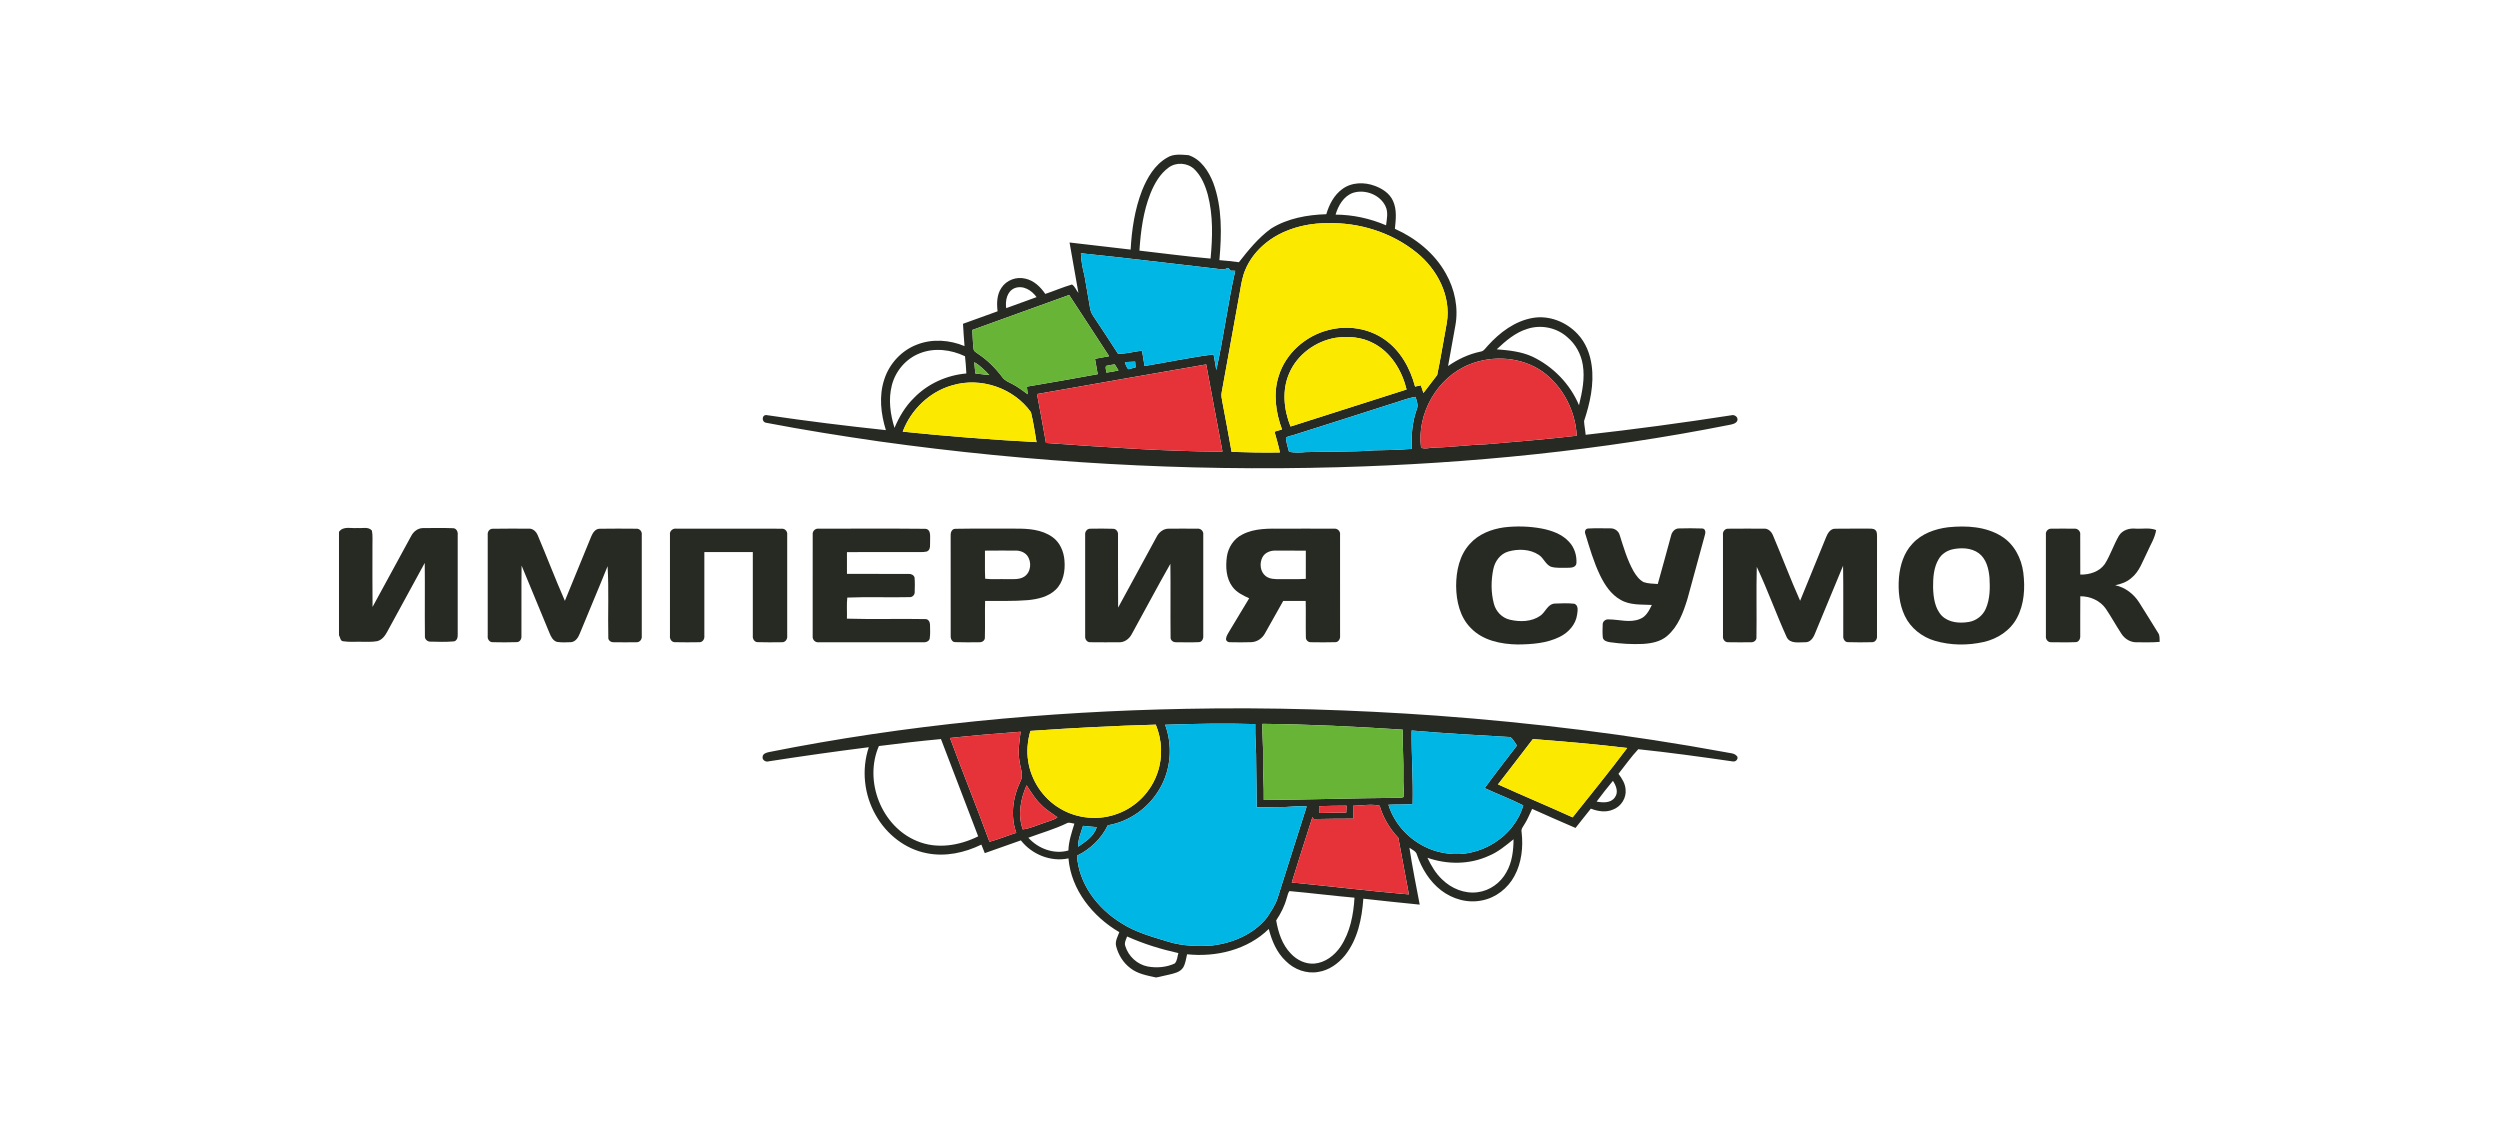 <?xml version="1.0" encoding="UTF-8"?> <svg xmlns="http://www.w3.org/2000/svg" width="236" height="107" viewBox="0 0 236 107" fill="none"><g clip-path="url(#clip0_2032_547)"><path d="M110.189 14.875C110.786 14.498 111.526 14.604 112.193 14.646C113.371 15.027 114.095 16.161 114.531 17.258C115.388 19.585 115.326 22.122 115.111 24.557C115.727 24.6 116.341 24.674 116.953 24.753C117.858 23.602 118.794 22.441 119.99 21.577C121.541 20.608 123.399 20.279 125.203 20.22C125.471 19.314 125.927 18.418 126.708 17.852C127.588 17.188 128.815 17.172 129.814 17.555C130.509 17.817 131.19 18.264 131.501 18.966C131.88 19.79 131.767 20.726 131.678 21.599C133.65 22.484 135.426 23.908 136.485 25.815C137.33 27.296 137.697 29.068 137.382 30.755C137.15 32.02 136.926 33.288 136.698 34.555C137.619 33.911 138.651 33.426 139.753 33.195C140.083 33.16 140.243 32.839 140.457 32.626C141.574 31.39 142.997 30.311 144.674 30.015C146.231 29.737 147.86 30.386 148.924 31.529C149.69 32.331 150.108 33.41 150.253 34.498C150.496 36.277 150.096 38.066 149.535 39.748C149.555 40.182 149.652 40.611 149.686 41.045C154.279 40.532 158.858 39.913 163.426 39.205C163.747 39.102 164.126 39.385 163.995 39.736C163.854 39.989 163.555 40.048 163.297 40.1C151.125 42.52 138.734 43.765 126.335 44.106C111.838 44.509 97.308 43.671 82.946 41.662C79.408 41.152 75.876 40.589 72.366 39.917C71.85 39.876 71.892 39.062 72.443 39.197C76.16 39.748 79.891 40.209 83.628 40.605C83.153 39.07 82.959 37.383 83.471 35.831C83.943 34.34 85.103 33.077 86.573 32.526C88.009 31.964 89.643 32.086 91.051 32.671C90.998 31.969 90.944 31.269 90.907 30.566C91.996 30.174 93.082 29.774 94.171 29.387C94.084 28.635 94.094 27.814 94.538 27.167C95.007 26.444 95.945 26.093 96.778 26.301C97.591 26.471 98.223 27.078 98.674 27.746C99.52 27.464 100.341 27.106 101.194 26.856C101.475 27.032 101.594 27.394 101.803 27.652C101.531 26.064 101.246 24.478 100.965 22.891C102.887 23.123 104.809 23.344 106.732 23.561C106.838 21.665 107.121 19.757 107.811 17.98C108.301 16.763 109.015 15.537 110.189 14.875ZM110.337 15.803C109.501 16.399 108.982 17.332 108.601 18.263C107.919 19.978 107.683 21.828 107.562 23.658C109.799 23.909 112.033 24.217 114.277 24.409C114.469 22.403 114.529 20.345 114.015 18.379C113.771 17.497 113.405 16.606 112.734 15.961C112.094 15.362 111.048 15.289 110.337 15.803ZM127.734 18.201C126.842 18.509 126.33 19.401 126.079 20.26C127.714 20.268 129.343 20.625 130.844 21.27C130.915 20.676 131.068 20.033 130.789 19.467C130.277 18.375 128.86 17.846 127.734 18.201ZM121.342 21.84C119.703 22.529 118.257 23.801 117.562 25.46C117.279 26.11 117.175 26.817 117.052 27.511C116.479 30.687 115.905 33.864 115.327 37.041C115.262 37.352 115.345 37.667 115.397 37.976C115.697 39.533 115.979 41.095 116.263 42.656C117.781 42.709 119.302 42.737 120.822 42.711C120.693 42.047 120.489 41.402 120.314 40.749C120.548 40.677 120.783 40.607 121.02 40.538C120.432 38.938 120.172 37.147 120.708 35.497C121.365 33.355 123.241 31.702 125.392 31.158C127.173 30.681 129.167 30.97 130.687 32.032C132.192 33.067 133.124 34.754 133.582 36.491C133.765 36.453 133.948 36.416 134.133 36.379C134.207 36.62 134.289 36.859 134.371 37.098C134.793 36.525 135.249 35.97 135.671 35.4C136.015 33.761 136.274 32.102 136.582 30.456C136.993 27.935 135.672 25.42 133.744 23.86C131.384 21.942 128.297 20.977 125.269 21.069C123.926 21.065 122.58 21.316 121.342 21.84ZM102.036 23.908C102.066 24.612 102.182 25.307 102.368 25.985C102.544 26.979 102.707 27.974 102.882 28.967C102.921 29.27 103.019 29.564 103.193 29.815C103.984 31.006 104.775 32.196 105.545 33.4C106.31 33.395 107.053 33.203 107.805 33.089C107.879 33.576 107.97 34.062 108.044 34.551C110.217 34.193 112.377 33.735 114.559 33.453C114.653 33.947 114.744 34.443 114.817 34.942C115.513 31.836 115.903 28.666 116.605 25.562C116.47 25.56 116.335 25.558 116.201 25.555C116.069 25.55 116.01 25.193 115.839 25.32C115.474 25.535 115.043 25.373 114.652 25.343C110.446 24.87 106.246 24.335 102.036 23.908ZM95.769 27.206C95.049 27.517 94.889 28.388 94.984 29.09C95.939 28.739 96.897 28.396 97.852 28.048C97.394 27.402 96.573 26.889 95.769 27.206ZM91.788 31.148C91.829 31.737 91.824 32.331 91.905 32.917C91.907 33.172 92.171 33.27 92.34 33.41C93.22 33.99 93.97 34.748 94.604 35.585C94.827 35.92 95.21 36.066 95.553 36.244C96.08 36.508 96.54 36.879 97.019 37.219C96.989 36.979 96.963 36.738 96.938 36.498C99.169 36.117 101.401 35.737 103.625 35.321C103.544 34.836 103.455 34.352 103.368 33.869C103.812 33.786 104.256 33.705 104.702 33.626C103.459 31.688 102.175 29.779 100.928 27.845C97.876 28.931 94.839 30.058 91.788 31.148ZM144.182 31.045C143.049 31.389 142.135 32.179 141.291 32.976C142.432 33.064 143.597 33.184 144.652 33.664C146.611 34.596 148.22 36.248 149.057 38.255C149.359 37.008 149.631 35.708 149.413 34.423C149.249 33.42 148.733 32.477 147.952 31.826C146.951 30.922 145.458 30.623 144.182 31.045ZM121.709 35.227C121.002 36.822 121.19 38.676 121.827 40.263C125.481 39.106 129.13 37.935 132.78 36.766C132.347 34.99 131.311 33.254 129.642 32.399C128.554 31.812 127.273 31.719 126.068 31.89C124.195 32.214 122.465 33.461 121.709 35.227ZM86.806 33.36C85.512 33.867 84.527 35.036 84.189 36.375C83.849 37.7 84.04 39.1 84.441 40.391C84.878 39.35 85.464 38.361 86.274 37.569C87.571 36.226 89.37 35.416 91.223 35.255C91.191 34.713 91.162 34.17 91.097 33.63C89.776 32.995 88.186 32.8 86.806 33.36ZM138.706 34.406C135.671 35.63 133.725 39.035 134.148 42.268C134.565 42.421 135.03 42.242 135.465 42.246C137.034 42.222 138.592 41.987 140.163 41.951C143.058 41.706 145.958 41.47 148.846 41.131C148.718 38.785 147.54 36.477 145.629 35.088C143.638 33.691 140.938 33.5 138.706 34.406ZM106.191 34.182C106.246 34.427 106.351 34.655 106.506 34.856C106.734 34.797 106.967 34.739 107.198 34.682C107.183 34.499 107.171 34.318 107.159 34.138C106.835 34.148 106.512 34.16 106.191 34.182ZM91.976 34.193C91.999 34.548 92.034 34.903 92.077 35.257C92.517 35.3 92.958 35.353 93.397 35.409C92.963 34.959 92.524 34.504 91.976 34.193ZM97.891 37.198C98.174 38.736 98.48 40.274 98.74 41.816C104.289 42.21 109.841 42.606 115.405 42.64C114.875 39.896 114.387 37.145 113.865 34.4C108.538 35.311 103.216 36.265 97.891 37.198ZM104.419 34.541C104.31 34.728 104.442 34.968 104.438 35.174C104.825 35.131 105.206 35.052 105.587 34.966C105.467 34.775 105.349 34.586 105.232 34.396C104.959 34.436 104.685 34.473 104.419 34.541ZM89.902 36.374C87.755 36.973 85.996 38.673 85.217 40.748C89.417 41.182 93.631 41.515 97.849 41.736C97.689 40.792 97.551 39.841 97.32 38.914C95.694 36.633 92.588 35.572 89.902 36.374ZM131.162 38.181C128.147 39.142 125.137 40.115 122.119 41.064C121.884 41.162 121.554 41.139 121.392 41.354C121.427 41.799 121.575 42.222 121.686 42.651C122.197 42.745 122.718 42.733 123.235 42.68C125.387 42.612 127.544 42.679 129.691 42.516C130.888 42.491 132.085 42.476 133.279 42.37C133.203 41.111 133.322 39.83 133.741 38.636C133.914 38.246 133.734 37.843 133.625 37.465C132.776 37.6 131.985 37.949 131.162 38.181Z" fill="#272A23"></path><path d="M141.993 49.782C143.167 49.645 144.367 49.678 145.532 49.892C146.478 50.076 147.45 50.417 148.118 51.146C148.627 51.683 148.865 52.448 148.814 53.18C148.755 53.59 148.288 53.598 147.968 53.598C147.45 53.587 146.915 53.649 146.411 53.501C145.896 53.286 145.727 52.682 145.274 52.387C144.437 51.826 143.334 51.797 142.388 52.062C141.633 52.279 141.121 52.977 140.969 53.724C140.748 54.8 140.739 55.936 141.025 56.999C141.211 57.725 141.794 58.331 142.53 58.5C143.479 58.722 144.571 58.707 145.398 58.132C145.891 57.8 146.079 57.046 146.742 56.978C147.366 56.952 147.998 56.925 148.622 56.994C149.034 57.15 148.927 57.686 148.878 58.027C148.752 58.957 148.061 59.714 147.24 60.118C146.015 60.728 144.612 60.826 143.264 60.838C141.696 60.813 139.996 60.471 138.862 59.304C137.814 58.27 137.471 56.745 137.459 55.319C137.46 53.913 137.769 52.412 138.75 51.347C139.571 50.417 140.787 49.949 141.993 49.782Z" fill="#272A23"></path><path d="M183.906 49.773C185.608 49.601 187.454 49.693 188.943 50.624C190.132 51.354 190.822 52.693 190.999 54.048C191.181 55.493 191.097 57.042 190.393 58.347C189.764 59.529 188.555 60.314 187.268 60.602C185.755 60.943 184.143 60.931 182.652 60.492C181.438 60.138 180.358 59.29 179.814 58.139C179.279 57.015 179.166 55.736 179.262 54.509C179.365 53.362 179.722 52.187 180.527 51.333C181.387 50.381 182.659 49.927 183.906 49.773ZM184.274 51.866C183.763 51.998 183.286 52.307 183.019 52.769C182.531 53.571 182.477 54.548 182.483 55.463C182.513 56.401 182.64 57.431 183.318 58.139C183.979 58.782 184.991 58.859 185.858 58.712C186.557 58.598 187.175 58.116 187.457 57.465C187.862 56.548 187.866 55.513 187.808 54.528C187.735 53.687 187.509 52.757 186.799 52.224C186.08 51.701 185.111 51.679 184.274 51.866Z" fill="#272A23"></path><path d="M32.001 50.207C32.402 49.63 33.154 49.908 33.737 49.844C34.186 49.898 34.78 49.685 35.109 50.091C35.202 50.575 35.148 51.072 35.159 51.562C35.163 53.473 35.146 55.383 35.169 57.294C36.39 55.06 37.602 52.82 38.822 50.587C39.037 50.18 39.448 49.85 39.924 49.852C40.865 49.845 41.807 49.829 42.746 49.861C43.079 49.848 43.245 50.196 43.208 50.487C43.208 53.621 43.208 56.756 43.208 59.89C43.23 60.173 43.132 60.544 42.789 60.552C42.074 60.613 41.352 60.587 40.635 60.57C40.335 60.58 40.072 60.333 40.112 60.023C40.087 57.729 40.122 55.432 40.096 53.139C38.919 55.297 37.736 57.451 36.566 59.613C36.358 60.004 36.07 60.416 35.612 60.523C35.132 60.621 34.641 60.574 34.155 60.583C33.578 60.566 32.993 60.629 32.419 60.537C32.116 60.541 32.12 60.153 32 59.966V50.117L32.001 50.207Z" fill="#272A23"></path><path d="M149.907 49.892C150.605 49.85 151.306 49.879 152.005 49.876C152.405 49.855 152.796 50.121 152.9 50.514C153.267 51.674 153.608 52.858 154.209 53.925C154.449 54.327 154.738 54.732 155.163 54.954C155.589 55.102 156.048 55.092 156.494 55.13C156.926 53.618 157.326 52.1 157.744 50.586C157.814 50.237 158.084 49.895 158.464 49.885C159.205 49.868 159.949 49.858 160.689 49.889C161.005 49.898 161.028 50.272 160.942 50.501C160.402 52.508 159.852 54.515 159.3 56.52C158.909 57.795 158.428 59.137 157.383 60.029C156.754 60.58 155.896 60.739 155.087 60.787C154.049 60.834 153.006 60.771 151.978 60.625C151.708 60.58 151.365 60.496 151.305 60.184C151.268 59.771 151.274 59.358 151.295 58.945C151.286 58.647 151.584 58.433 151.868 58.472C152.847 58.472 153.867 58.829 154.817 58.429C155.394 58.214 155.681 57.624 155.934 57.108C154.942 57.053 153.87 57.148 152.982 56.622C152.071 56.115 151.481 55.208 151.039 54.293C150.443 53.055 150.064 51.732 149.661 50.423C149.566 50.208 149.637 49.914 149.907 49.892Z" fill="#272A23"></path><path d="M46.041 50.486C46.005 50.205 46.203 49.907 46.506 49.915C47.627 49.889 48.75 49.908 49.872 49.906C50.287 49.857 50.62 50.174 50.764 50.534C51.633 52.589 52.428 54.676 53.324 56.718C54.163 54.692 54.982 52.657 55.818 50.63C55.956 50.302 56.193 49.923 56.592 49.914C57.752 49.895 58.913 49.9 60.074 49.911C60.385 49.887 60.626 50.18 60.583 50.481C60.588 53.667 60.587 56.853 60.583 60.037C60.626 60.334 60.398 60.649 60.08 60.627C59.364 60.638 58.648 60.638 57.932 60.627C57.671 60.645 57.395 60.45 57.424 60.168C57.373 57.929 57.488 55.685 57.357 53.448C56.506 55.571 55.603 57.672 54.739 59.79C54.598 60.161 54.341 60.583 53.904 60.621C53.457 60.642 53.004 60.662 52.561 60.592C52.191 60.47 52.013 60.098 51.875 59.765C51.001 57.639 50.111 55.518 49.238 53.391C49.209 55.606 49.238 57.822 49.224 60.037C49.25 60.303 49.086 60.614 48.789 60.618C48.032 60.646 47.272 60.638 46.514 60.623C46.202 60.638 45.998 60.322 46.041 60.036C46.039 56.853 46.038 53.669 46.041 50.486Z" fill="#272A23"></path><path d="M63.245 50.485C63.187 50.135 63.515 49.85 63.854 49.906C67.165 49.906 70.477 49.898 73.789 49.91C74.102 49.883 74.355 50.166 74.312 50.474C74.317 53.66 74.315 56.846 74.312 60.032C74.356 60.336 74.124 60.661 73.797 60.626C73.033 60.634 72.267 60.646 71.504 60.619C71.213 60.612 71.031 60.294 71.066 60.027C71.066 57.389 71.067 54.751 71.066 52.113C69.54 52.108 68.015 52.109 66.49 52.113C66.489 54.752 66.491 57.392 66.49 60.032C66.528 60.325 66.317 60.656 65.994 60.625C65.234 60.638 64.472 60.642 63.713 60.622C63.401 60.637 63.201 60.309 63.244 60.025C63.244 56.846 63.24 53.665 63.245 50.485Z" fill="#272A23"></path><path d="M76.719 50.482C76.672 50.151 76.951 49.865 77.283 49.906C80.644 49.911 84.007 49.884 87.368 49.919C87.912 49.986 87.788 50.642 87.802 51.028C87.775 51.367 87.899 51.898 87.499 52.063C87.105 52.154 86.695 52.102 86.294 52.115C84.179 52.117 82.065 52.105 79.952 52.121C79.953 52.805 79.953 53.489 79.953 54.173C81.888 54.183 83.823 54.17 85.758 54.179C85.995 54.161 86.251 54.265 86.332 54.507C86.374 54.958 86.361 55.413 86.348 55.868C86.371 56.127 86.156 56.378 85.89 56.369C83.922 56.416 81.95 56.329 79.985 56.411C79.91 57.07 79.973 57.737 79.95 58.401C82.421 58.477 84.897 58.394 87.368 58.442C87.643 58.44 87.793 58.724 87.794 58.969C87.794 59.407 87.837 59.855 87.762 60.289C87.689 60.583 87.357 60.649 87.096 60.633C83.824 60.63 80.552 60.637 77.28 60.629C76.936 60.67 76.676 60.368 76.717 60.036C76.713 56.851 76.713 53.667 76.719 50.482Z" fill="#272A23"></path><path d="M89.742 50.624C89.715 50.33 89.813 49.928 90.175 49.919C92.06 49.883 93.947 49.916 95.833 49.903C97.043 49.891 98.353 49.974 99.367 50.71C100.062 51.212 100.419 52.059 100.484 52.895C100.571 53.867 100.391 54.955 99.663 55.661C98.969 56.334 97.979 56.561 97.047 56.651C95.699 56.767 94.344 56.713 92.994 56.729C92.962 57.873 93.005 59.019 92.972 60.162C92.999 60.443 92.729 60.642 92.467 60.627C91.704 60.633 90.938 60.647 90.176 60.618C89.871 60.623 89.723 60.286 89.746 60.025C89.739 56.892 89.747 53.758 89.742 50.624ZM92.98 51.981C92.998 52.866 92.955 53.75 93.001 54.633C93.672 54.713 94.35 54.649 95.024 54.67C95.581 54.656 96.193 54.75 96.691 54.435C97.333 54.017 97.416 53.032 96.965 52.445C96.7 52.108 96.258 51.964 95.841 51.975C94.887 51.974 93.933 51.969 92.98 51.981Z" fill="#272A23"></path><path d="M102.439 50.483C102.403 50.185 102.627 49.888 102.943 49.91C103.663 49.901 104.385 49.888 105.105 49.918C105.385 49.931 105.578 50.223 105.54 50.489C105.551 52.779 105.53 55.068 105.551 57.358C106.759 55.131 107.973 52.909 109.182 50.682C109.396 50.245 109.834 49.893 110.339 49.907C111.238 49.901 112.136 49.898 113.035 49.908C113.358 49.869 113.633 50.153 113.588 50.475C113.592 53.661 113.591 56.849 113.588 60.035C113.614 60.295 113.459 60.625 113.16 60.619C112.446 60.65 111.73 60.633 111.015 60.627C110.746 60.643 110.476 60.437 110.503 60.153C110.476 57.843 110.515 55.533 110.484 53.223C109.229 55.427 108.049 57.674 106.82 59.892C106.586 60.321 106.132 60.656 105.628 60.631C104.732 60.63 103.835 60.642 102.94 60.626C102.615 60.653 102.403 60.337 102.439 60.039C102.434 56.854 102.435 53.668 102.439 50.483Z" fill="#272A23"></path><path d="M117.285 50.453C118.452 49.845 119.807 49.902 121.084 49.904C122.699 49.908 124.314 49.896 125.93 49.908C126.255 49.865 126.553 50.149 126.501 50.481C126.506 53.661 126.502 56.845 126.503 60.027C126.534 60.293 126.361 60.619 126.065 60.621C125.305 60.645 124.543 60.637 123.782 60.626C123.511 60.66 123.258 60.426 123.274 60.156C123.249 59.015 123.284 57.873 123.258 56.731C122.55 56.727 121.842 56.728 121.135 56.728C120.549 57.756 119.983 58.793 119.396 59.819C119.14 60.278 118.653 60.601 118.122 60.621C117.452 60.646 116.78 60.638 116.111 60.625C115.923 60.649 115.717 60.495 115.737 60.297C115.764 60.026 115.931 59.798 116.062 59.567C116.694 58.545 117.289 57.499 117.923 56.478C117.34 56.211 116.729 55.923 116.342 55.391C115.741 54.589 115.689 53.52 115.814 52.564C115.937 51.679 116.471 50.848 117.285 50.453ZM119.177 52.601C118.88 53.167 118.954 53.967 119.476 54.379C119.86 54.677 120.369 54.675 120.831 54.672C121.643 54.659 122.456 54.694 123.268 54.644C123.266 53.757 123.264 52.869 123.269 51.982C122.315 51.971 121.361 51.972 120.407 51.976C119.93 51.962 119.41 52.16 119.177 52.601Z" fill="#272A23"></path><path d="M162.649 50.482C162.603 50.182 162.838 49.887 163.154 49.91C164.269 49.896 165.386 49.904 166.503 49.906C166.907 49.868 167.228 50.185 167.368 50.536C168.24 52.588 169.025 54.677 169.931 56.713C170.752 54.714 171.571 52.714 172.384 50.71C172.527 50.346 172.781 49.915 173.224 49.911C174.257 49.889 175.291 49.914 176.325 49.9C176.562 49.918 176.845 49.858 177.036 50.041C177.206 50.186 177.179 50.422 177.192 50.622C177.188 53.757 177.195 56.892 177.188 60.025C177.227 60.312 177.031 60.639 176.716 60.623C175.955 60.639 175.193 60.645 174.432 60.619C174.138 60.617 173.973 60.291 174.003 60.029C173.99 57.823 174.026 55.614 173.986 53.407C173.099 55.56 172.201 57.709 171.312 59.86C171.163 60.243 170.864 60.654 170.405 60.627C169.815 60.618 169.001 60.802 168.67 60.161C167.674 57.969 166.869 55.689 165.84 53.514C165.781 55.731 165.844 57.951 165.809 60.168C165.832 60.443 165.565 60.643 165.308 60.629C164.585 60.637 163.862 60.639 163.141 60.626C162.821 60.649 162.602 60.328 162.65 60.033C162.647 56.85 162.649 53.665 162.649 50.482Z" fill="#272A23"></path><path d="M193.133 50.479C193.086 50.168 193.337 49.881 193.656 49.908C194.373 49.898 195.092 49.899 195.81 49.908C196.132 49.867 196.425 50.16 196.373 50.483C196.382 51.736 196.369 52.988 196.378 54.24C197.244 54.261 198.178 53.981 198.694 53.241C199.228 52.396 199.527 51.425 200.033 50.565C200.356 50.044 200.991 49.848 201.577 49.902C202.228 49.947 202.916 49.787 203.539 50.037C203.425 50.795 202.992 51.443 202.694 52.135C202.263 52.976 201.971 53.945 201.206 54.558C200.78 54.943 200.228 55.134 199.675 55.247C200.614 55.447 201.412 56.06 201.928 56.859C202.539 57.816 203.129 58.789 203.73 59.753C203.907 59.997 203.85 60.31 203.874 60.592C203.156 60.66 202.436 60.629 201.718 60.631C201.135 60.654 200.584 60.322 200.272 59.841C199.758 59.062 199.312 58.239 198.788 57.465C198.253 56.69 197.308 56.283 196.381 56.287C196.366 57.537 196.382 58.786 196.374 60.036C196.398 60.297 196.234 60.625 195.938 60.618C195.176 60.649 194.411 60.633 193.649 60.627C193.319 60.661 193.09 60.339 193.133 60.033C193.129 56.849 193.129 53.663 193.133 50.479Z" fill="#272A23"></path><path d="M72.593 70.996C85.551 68.41 98.757 67.159 111.962 66.913C119.845 66.756 127.735 66.994 135.6 67.555C144.739 68.224 153.847 69.35 162.862 71.004C163.251 71.107 163.775 71.052 164.014 71.447C164.081 71.711 163.824 71.93 163.573 71.879C160.606 71.451 157.634 71.037 154.652 70.726C153.975 71.445 153.404 72.274 152.784 73.048C153.109 73.48 153.422 73.966 153.456 74.523C153.545 75.327 153.031 76.136 152.277 76.419C151.606 76.719 150.84 76.595 150.177 76.336C149.687 76.936 149.216 77.555 148.729 78.158C147.361 77.563 145.99 76.975 144.633 76.359C144.407 76.833 144.215 77.325 143.935 77.771C143.796 78.018 143.558 78.259 143.641 78.569C143.801 79.973 143.641 81.456 142.956 82.709C142.334 83.859 141.208 84.744 139.916 84.996C138.566 85.288 137.121 84.883 136.04 84.045C134.952 83.21 134.216 81.996 133.769 80.715C133.693 80.351 133.316 80.223 133.05 80.026C133.318 81.825 133.684 83.61 134.021 85.397C132.245 85.222 130.471 85.035 128.699 84.836C128.566 86.726 128.161 88.705 126.945 90.214C126.315 90.981 125.445 91.596 124.45 91.75C123.338 91.952 122.172 91.522 121.385 90.729C120.525 89.929 120.057 88.811 119.773 87.693C117.767 89.663 114.8 90.374 112.06 90.084C111.96 90.507 111.914 90.959 111.685 91.34C111.393 91.786 110.829 91.89 110.348 92.007C109.94 92.082 109.541 92.208 109.132 92.275C108.29 92.089 107.391 91.939 106.697 91.386C106.032 90.885 105.569 90.132 105.366 89.329C105.239 88.861 105.508 88.42 105.664 87.996C103.157 86.536 101.109 83.999 100.863 81.032C99.193 81.387 97.409 80.661 96.371 79.331C95.235 79.736 94.097 80.131 92.963 80.536C92.856 80.268 92.748 79.999 92.642 79.73C91.056 80.505 89.227 80.899 87.477 80.542C85.437 80.152 83.676 78.745 82.671 76.95C81.565 75.028 81.311 72.645 82.014 70.538C78.86 70.935 75.713 71.381 72.573 71.869C72.305 71.97 71.927 71.748 71.992 71.443C72.007 71.142 72.349 71.047 72.593 70.996ZM97.27 68.999C97.002 69.93 96.906 70.915 97.063 71.875C97.344 73.674 98.439 75.335 99.999 76.278C101.625 77.286 103.721 77.492 105.51 76.808C107.26 76.171 108.677 74.709 109.268 72.943C109.779 71.478 109.698 69.836 109.107 68.408C105.158 68.515 101.212 68.726 97.27 68.999ZM109.986 68.416C110.715 70.376 110.541 72.655 109.474 74.46C108.447 76.247 106.618 77.568 104.578 77.905C103.975 79.165 102.919 80.17 101.669 80.778C101.837 83.44 103.607 85.755 105.823 87.121C107.192 88.018 108.792 88.436 110.339 88.912C111.673 89.311 113.082 89.346 114.462 89.251C116.399 89.009 118.357 88.181 119.596 86.624C119.971 86.04 120.377 85.463 120.599 84.8C121.506 81.904 122.437 79.017 123.353 76.124C122.685 76.085 122.019 76.133 121.354 76.181C120.447 76.192 119.54 76.201 118.633 76.216C118.637 74.851 118.591 73.484 118.584 72.119C118.606 70.861 118.465 69.61 118.498 68.354C115.662 68.265 112.821 68.322 109.986 68.416ZM119.173 68.331C119.138 69.417 119.267 70.499 119.232 71.584C119.205 72.896 119.326 74.205 119.299 75.516C123.527 75.489 127.753 75.348 131.98 75.312C132.163 75.297 132.362 75.313 132.532 75.226C132.535 74.593 132.456 73.963 132.48 73.33C132.515 71.845 132.395 70.363 132.407 68.878C128.001 68.593 123.588 68.371 119.173 68.331ZM89.679 69.665C90.891 72.943 92.201 76.184 93.406 79.463C94.266 79.232 95.089 78.886 95.937 78.62C95.378 77.045 95.598 75.299 96.305 73.81C96.661 73.183 96.316 72.485 96.236 71.836C96.068 70.915 96.24 69.989 96.347 69.074C94.121 69.238 91.897 69.428 89.679 69.665ZM133.258 68.961C133.231 71.277 133.414 73.591 133.353 75.906C132.593 75.965 131.828 75.93 131.066 75.968C131.82 78.424 134.119 80.292 136.667 80.569C139.711 80.993 142.944 78.998 143.797 76.028C142.611 75.431 141.358 74.959 140.151 74.398C141.136 73.034 142.186 71.72 143.199 70.378C142.996 70.108 142.848 69.768 142.565 69.579C139.462 69.394 136.355 69.236 133.258 68.961ZM82.967 70.426C81.53 73.733 83.215 78.034 86.572 79.398C88.436 80.184 90.575 79.828 92.34 78.951C91.186 75.883 89.983 72.834 88.827 69.768C86.869 69.948 84.917 70.177 82.967 70.426ZM141.411 74.046C143.747 75.106 146.119 76.094 148.454 77.158C150.183 74.985 151.939 72.83 153.605 70.61C150.647 70.25 147.675 70.003 144.705 69.766C143.604 71.189 142.522 72.63 141.411 74.046ZM150.72 75.669C151.307 75.778 152.064 75.832 152.447 75.268C152.81 74.782 152.558 74.158 152.26 73.712C151.733 74.354 151.212 75 150.72 75.669ZM96.551 78.295C97.266 78.204 97.92 77.885 98.599 77.665C99.013 77.509 99.463 77.419 99.828 77.157C99.308 76.773 98.742 76.442 98.292 75.97C97.725 75.444 97.332 74.773 96.911 74.132C96.343 75.425 96.052 76.934 96.551 78.295ZM124.52 76.103C124.522 76.317 124.526 76.532 124.532 76.747C125.384 76.747 126.234 76.691 127.088 76.711C127.096 76.492 127.105 76.274 127.114 76.056C126.249 76.05 125.384 76.081 124.52 76.103ZM127.735 76.063C127.745 76.469 127.746 76.873 127.741 77.281C126.496 77.271 125.252 77.306 124.009 77.322C123.981 77.275 123.923 77.182 123.895 77.135C123.236 79.19 122.573 81.245 121.942 83.307C125.631 83.658 129.309 84.126 133 84.433C132.653 82.656 132.347 80.871 132.004 79.093C131.194 78.235 130.564 77.198 130.24 76.062C129.416 75.863 128.57 76.062 127.735 76.063ZM100.729 77.704C99.557 78.278 98.295 78.627 97.075 79.081C98.006 80.113 99.49 80.674 100.856 80.288C100.883 79.412 101.169 78.579 101.423 77.749C101.195 77.732 100.952 77.599 100.729 77.704ZM102.238 77.96C102.044 78.608 101.756 79.242 101.77 79.933C102.467 79.456 103.276 78.935 103.529 78.083C103.098 78.052 102.668 77.998 102.238 77.96ZM140.529 80.797C138.719 81.626 136.612 81.626 134.748 80.973C135.106 81.719 135.53 82.451 136.14 83.022C137.011 83.878 138.261 84.394 139.49 84.225C140.63 84.083 141.658 83.344 142.203 82.338C142.746 81.398 142.87 80.294 142.879 79.228C142.144 79.817 141.415 80.438 140.529 80.797ZM121.453 84.822C121.25 85.561 120.898 86.249 120.472 86.883C120.663 88.022 121.039 89.19 121.868 90.033C122.429 90.627 123.232 91.024 124.064 90.964C125.088 90.882 125.97 90.202 126.537 89.378C127.453 88.018 127.769 86.353 127.864 84.742C125.816 84.561 123.775 84.304 121.727 84.118C121.563 84.311 121.543 84.589 121.453 84.822ZM106.399 88.404C106.3 88.693 106.112 88.995 106.228 89.31C106.52 90.273 107.351 91.043 108.342 91.238C109.191 91.388 110.107 91.321 110.893 90.953C111.144 90.692 111.137 90.3 111.237 89.972C109.582 89.605 107.946 89.1 106.399 88.404Z" fill="#272A23"></path><path d="M121.342 21.84C122.579 21.316 123.926 21.065 125.268 21.069C128.297 20.977 131.383 21.942 133.743 23.86C135.671 25.42 136.992 27.935 136.581 30.456C136.273 32.102 136.014 33.76 135.67 35.4C135.248 35.969 134.793 36.525 134.371 37.098C134.289 36.859 134.207 36.62 134.133 36.379C133.947 36.416 133.765 36.453 133.582 36.491C133.124 34.753 132.191 33.067 130.686 32.032C129.166 30.969 127.172 30.68 125.392 31.158C123.24 31.702 121.364 33.355 120.707 35.496C120.171 37.147 120.432 38.938 121.019 40.538C120.783 40.607 120.547 40.677 120.314 40.749C120.488 41.402 120.693 42.047 120.822 42.711C119.302 42.737 117.781 42.708 116.262 42.656C115.979 41.095 115.697 39.533 115.397 37.976C115.344 37.667 115.261 37.352 115.327 37.041C115.905 33.864 116.479 30.687 117.051 27.511C117.175 26.817 117.278 26.11 117.562 25.46C118.256 23.8 119.702 22.529 121.342 21.84Z" fill="#FBE900"></path><path d="M121.709 35.226C122.465 33.461 124.195 32.214 126.068 31.89C127.273 31.719 128.554 31.812 129.642 32.399C131.311 33.254 132.347 34.99 132.78 36.766C129.13 37.935 125.48 39.106 121.827 40.263C121.19 38.676 121.002 36.821 121.709 35.226Z" fill="#FBE900"></path><path d="M89.903 36.374C92.589 35.572 95.694 36.633 97.32 38.914C97.551 39.841 97.689 40.792 97.849 41.736C93.631 41.515 89.417 41.182 85.217 40.748C85.996 38.673 87.755 36.973 89.903 36.374Z" fill="#FBE900"></path><path d="M97.27 68.999C101.212 68.726 105.158 68.515 109.107 68.408C109.698 69.836 109.779 71.478 109.268 72.943C108.677 74.709 107.261 76.171 105.51 76.808C103.721 77.492 101.625 77.286 99.999 76.278C98.439 75.335 97.344 73.674 97.063 71.875C96.906 70.915 97.002 69.93 97.27 68.999Z" fill="#FBE900"></path><path d="M141.411 74.046C142.522 72.63 143.604 71.189 144.706 69.766C147.675 70.003 150.648 70.25 153.605 70.61C151.939 72.83 150.183 74.986 148.455 77.158C146.119 76.094 143.747 75.106 141.411 74.046Z" fill="#FBE900"></path><path d="M102.036 23.908C106.246 24.335 110.445 24.87 114.651 25.343C115.042 25.373 115.474 25.535 115.839 25.32C116.01 25.193 116.069 25.55 116.201 25.556C116.335 25.558 116.469 25.56 116.605 25.562C115.902 28.666 115.513 31.836 114.817 34.942C114.744 34.443 114.653 33.947 114.559 33.453C112.376 33.735 110.217 34.193 108.044 34.551C107.97 34.062 107.879 33.577 107.805 33.089C107.052 33.203 106.309 33.395 105.545 33.401C104.775 32.197 103.983 31.006 103.193 29.815C103.018 29.564 102.92 29.27 102.881 28.967C102.707 27.974 102.544 26.979 102.368 25.986C102.181 25.307 102.066 24.612 102.036 23.908Z" fill="#00B6E5"></path><path d="M106.191 34.182C106.512 34.159 106.835 34.147 107.158 34.138C107.171 34.318 107.183 34.499 107.197 34.682C106.966 34.739 106.734 34.796 106.505 34.855C106.351 34.655 106.246 34.427 106.191 34.182Z" fill="#00B6E5"></path><path d="M131.162 38.181C131.984 37.949 132.776 37.599 133.625 37.465C133.734 37.843 133.914 38.246 133.741 38.636C133.321 39.83 133.203 41.111 133.278 42.37C132.085 42.476 130.888 42.491 129.691 42.516C127.543 42.679 125.387 42.612 123.235 42.68C122.718 42.733 122.197 42.745 121.686 42.651C121.574 42.222 121.427 41.799 121.392 41.354C121.554 41.139 121.883 41.162 122.119 41.064C125.137 40.115 128.147 39.142 131.162 38.181Z" fill="#00B6E5"></path><path d="M109.986 68.416C112.821 68.322 115.662 68.265 118.499 68.354C118.465 69.61 118.606 70.861 118.585 72.119C118.591 73.484 118.637 74.851 118.633 76.216C119.54 76.201 120.447 76.192 121.354 76.181C122.019 76.133 122.686 76.085 123.354 76.124C122.437 79.017 121.506 81.904 120.599 84.8C120.377 85.463 119.971 86.04 119.596 86.624C118.357 88.181 116.4 89.009 114.462 89.251C113.082 89.346 111.674 89.311 110.339 88.912C108.793 88.436 107.192 88.018 105.823 87.121C103.607 85.755 101.837 83.44 101.669 80.778C102.919 80.17 103.975 79.164 104.579 77.905C106.618 77.568 108.447 76.247 109.474 74.46C110.541 72.655 110.716 70.376 109.986 68.416Z" fill="#00B6E5"></path><path d="M133.259 68.961C136.356 69.235 139.463 69.394 142.565 69.579C142.849 69.767 142.997 70.107 143.2 70.377C142.186 71.72 141.137 73.034 140.152 74.398C141.359 74.958 142.611 75.431 143.798 76.028C142.944 78.998 139.711 80.993 136.668 80.569C134.12 80.292 131.821 78.424 131.067 75.968C131.829 75.93 132.593 75.965 133.354 75.906C133.414 73.59 133.232 71.276 133.259 68.961Z" fill="#00B6E5"></path><path d="M102.238 77.96C102.668 77.998 103.098 78.052 103.529 78.083C103.276 78.935 102.467 79.456 101.77 79.933C101.757 79.242 102.044 78.608 102.238 77.96Z" fill="#00B6E5"></path><path d="M91.787 31.148C94.839 30.058 97.876 28.931 100.927 27.845C102.174 29.779 103.459 31.688 104.702 33.626C104.256 33.705 103.811 33.786 103.368 33.869C103.455 34.352 103.544 34.835 103.624 35.321C101.4 35.737 99.168 36.117 96.938 36.498C96.962 36.738 96.989 36.979 97.018 37.219C96.54 36.879 96.079 36.508 95.552 36.244C95.21 36.066 94.827 35.92 94.604 35.585C93.969 34.748 93.219 33.99 92.339 33.41C92.17 33.27 91.907 33.172 91.904 32.916C91.823 32.331 91.829 31.737 91.787 31.148Z" fill="#68B436"></path><path d="M91.976 34.193C92.524 34.504 92.963 34.959 93.397 35.409C92.958 35.353 92.517 35.3 92.076 35.257C92.033 34.903 91.998 34.548 91.976 34.193Z" fill="#68B436"></path><path d="M104.419 34.541C104.685 34.473 104.959 34.436 105.232 34.396C105.349 34.586 105.467 34.775 105.586 34.966C105.206 35.052 104.824 35.131 104.437 35.174C104.442 34.968 104.31 34.728 104.419 34.541Z" fill="#68B436"></path><path d="M119.173 68.331C123.589 68.371 128.001 68.593 132.408 68.878C132.396 70.363 132.515 71.845 132.48 73.33C132.456 73.963 132.535 74.593 132.533 75.226C132.362 75.313 132.163 75.297 131.98 75.312C127.753 75.348 123.527 75.489 119.299 75.516C119.326 74.205 119.205 72.896 119.232 71.584C119.267 70.499 119.138 69.417 119.173 68.331Z" fill="#68B436"></path><path d="M138.706 34.405C140.938 33.5 143.638 33.691 145.629 35.088C147.54 36.477 148.718 38.785 148.846 41.131C145.958 41.469 143.058 41.706 140.163 41.95C138.592 41.987 137.034 42.222 135.465 42.246C135.029 42.242 134.565 42.421 134.148 42.268C133.725 39.035 135.67 35.63 138.706 34.405Z" fill="#E63339"></path><path d="M97.891 37.198C103.216 36.265 108.537 35.311 113.865 34.4C114.386 37.145 114.874 39.896 115.405 42.64C109.841 42.606 104.288 42.21 98.74 41.816C98.479 40.274 98.174 38.736 97.891 37.198Z" fill="#E63339"></path><path d="M89.679 69.665C91.898 69.428 94.122 69.238 96.347 69.074C96.241 69.989 96.069 70.915 96.237 71.836C96.316 72.485 96.661 73.183 96.305 73.81C95.598 75.299 95.378 77.045 95.937 78.62C95.089 78.886 94.267 79.232 93.407 79.463C92.201 76.184 90.891 72.943 89.679 69.665Z" fill="#E63339"></path><path d="M96.551 78.295C96.052 76.934 96.343 75.425 96.911 74.132C97.332 74.773 97.725 75.444 98.293 75.97C98.743 76.442 99.308 76.773 99.828 77.157C99.463 77.419 99.013 77.509 98.599 77.665C97.92 77.885 97.266 78.204 96.551 78.295Z" fill="#E63339"></path><path d="M124.52 76.103C125.384 76.08 126.249 76.049 127.115 76.056C127.105 76.274 127.096 76.492 127.088 76.71C126.235 76.69 125.384 76.747 124.532 76.747C124.527 76.532 124.523 76.317 124.52 76.103Z" fill="#E63339"></path><path d="M127.735 76.063C128.57 76.062 129.416 75.863 130.24 76.062C130.564 77.198 131.194 78.235 132.004 79.093C132.347 80.871 132.653 82.656 133 84.433C129.309 84.126 125.631 83.658 121.942 83.307C122.573 81.245 123.236 79.19 123.895 77.135C123.923 77.182 123.981 77.275 124.009 77.322C125.252 77.306 126.496 77.271 127.741 77.281C127.746 76.873 127.745 76.469 127.735 76.063Z" fill="#E63339"></path></g><defs><clipPath id="clip0_2032_547"><rect width="172" height="77.803" fill="white" transform="translate(32 14.475)"></rect></clipPath></defs></svg> 